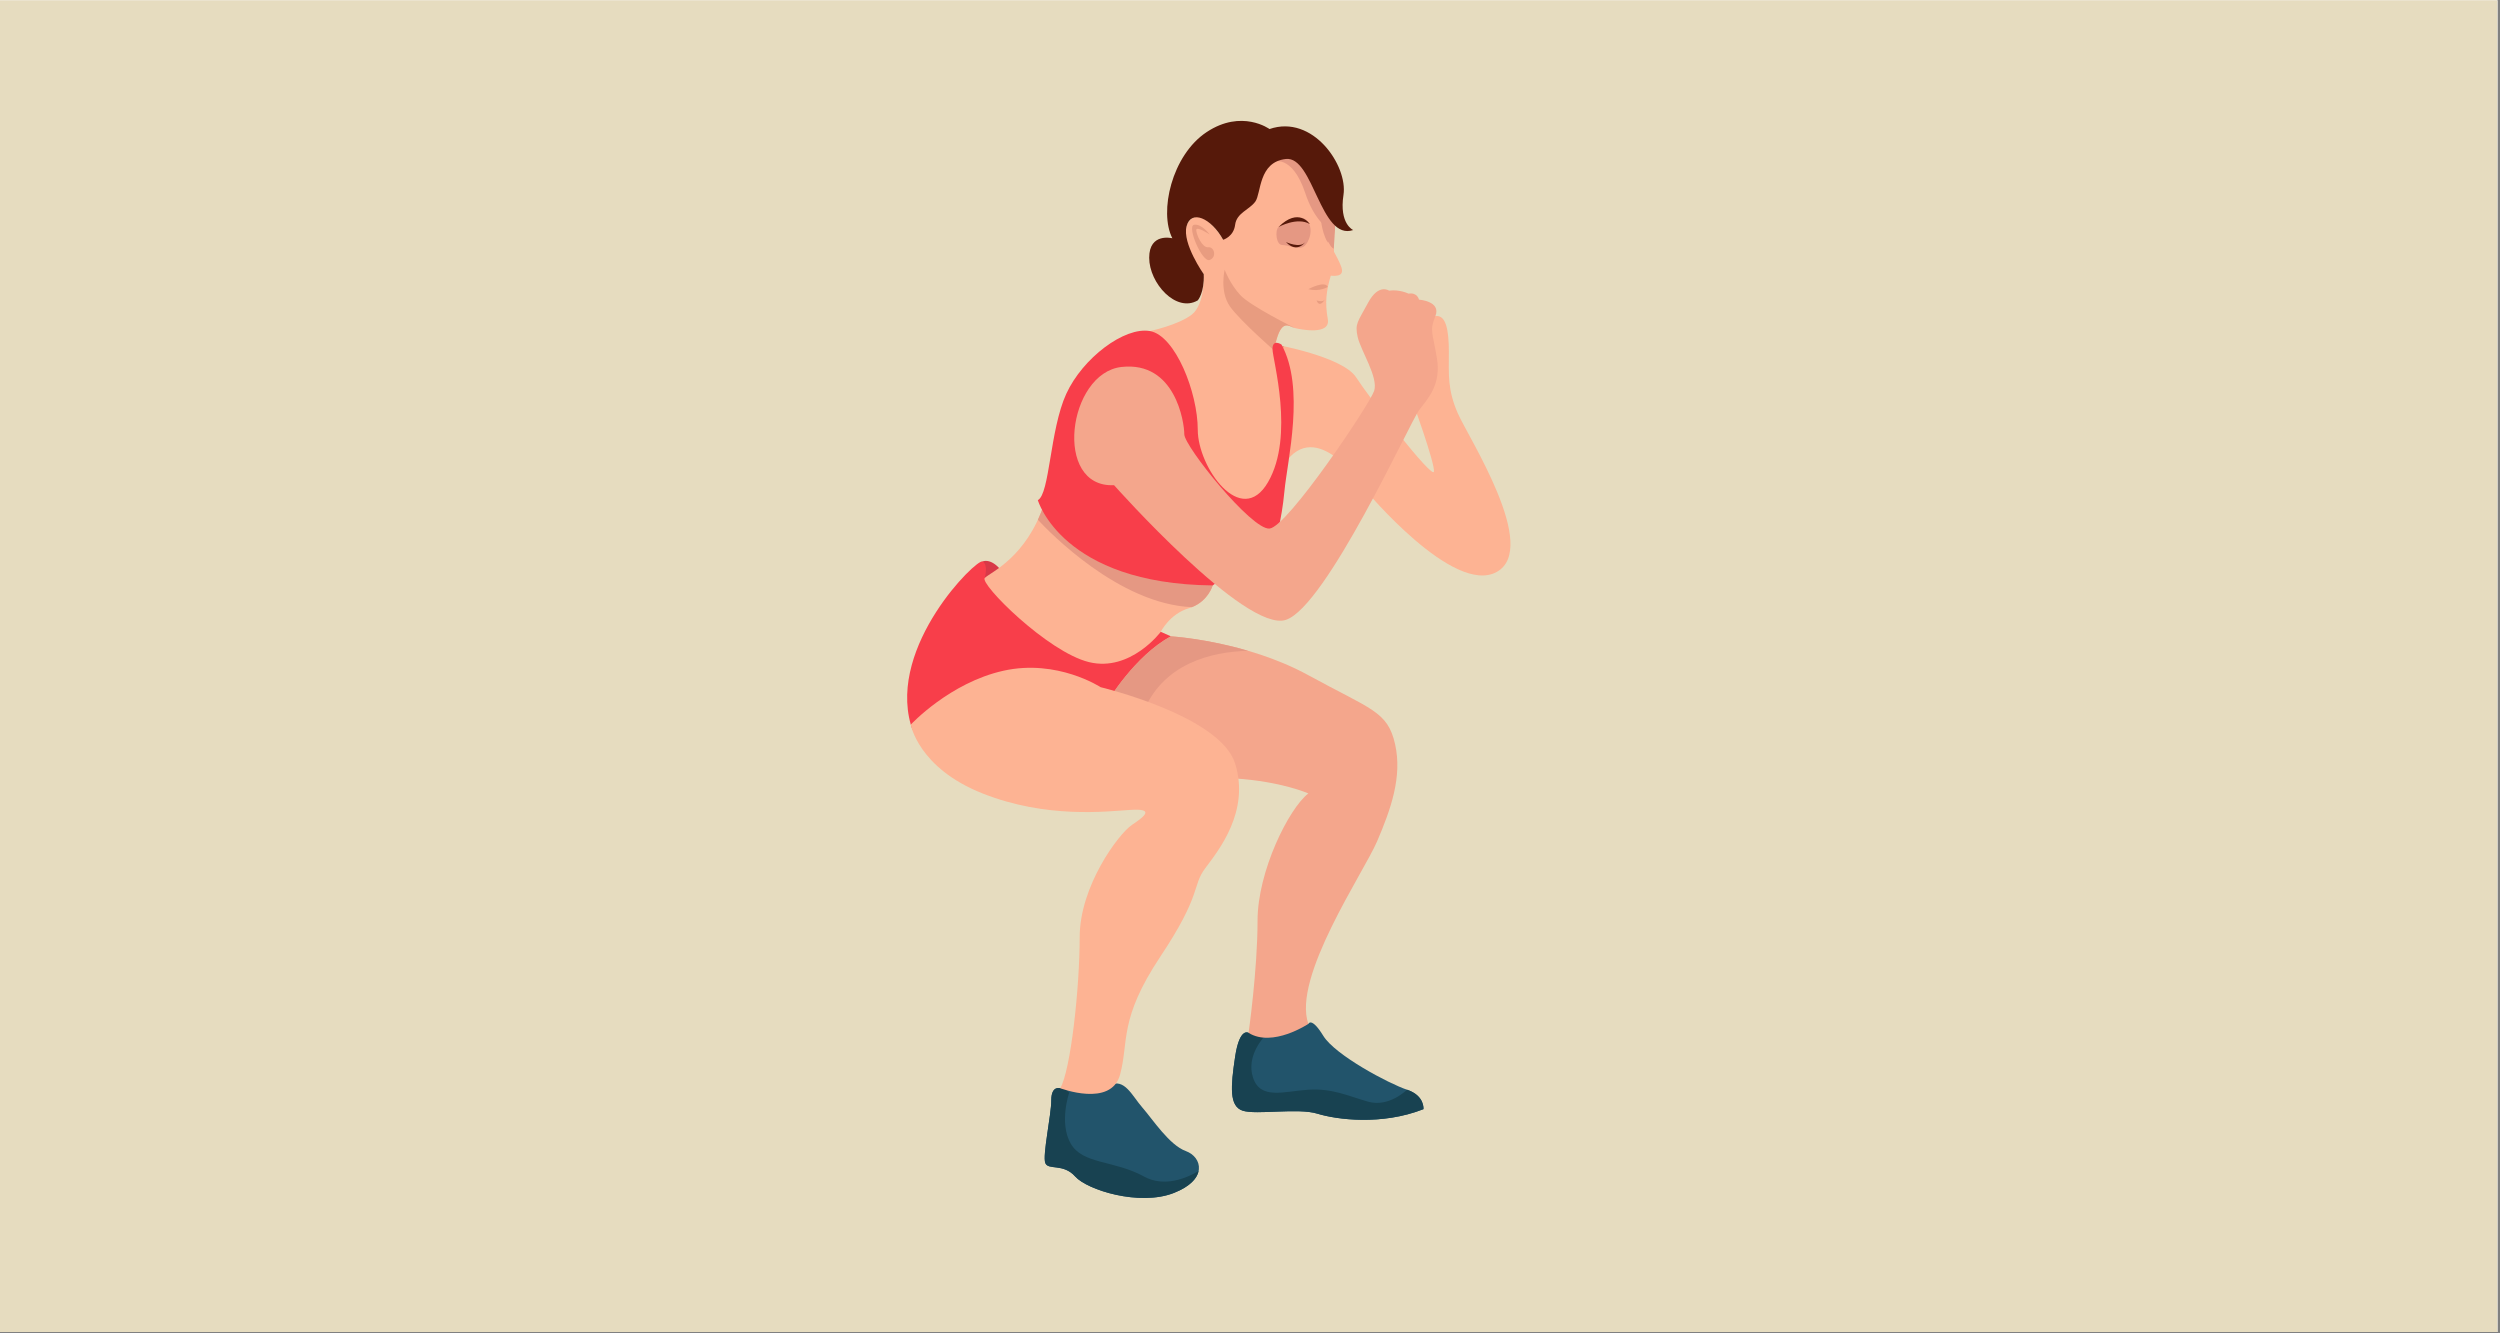 <?xml version="1.0" encoding="UTF-8"?><svg xmlns="http://www.w3.org/2000/svg" xmlns:xlink="http://www.w3.org/1999/xlink" width="710.25" zoomAndPan="magnify" viewBox="0 0 710.25 378.75" height="378.75" preserveAspectRatio="xMidYMid meet" version="1.0"><rect x="0" y="0" width="710.25" height="378.75" fill="#808080" stroke="none"/><defs><clipPath id="clip-0"><path d="M 0 0.074 L 709.5 0.074 L 709.5 378.426 L 0 378.426 Z M 0 0.074 " clip-rule="nonzero"/></clipPath><clipPath id="clip-1"><path d="M 296.727 307.777 L 340.637 307.777 L 340.637 340.344 L 296.727 340.344 Z M 296.727 307.777 " clip-rule="nonzero"/></clipPath><clipPath id="clip-2"><path d="M 296.727 309.066 L 340.555 309.066 L 340.555 340.344 L 296.727 340.344 Z M 296.727 309.066 " clip-rule="nonzero"/></clipPath><clipPath id="clip-3"><path d="M 326.645 42.477 L 429.125 42.477 L 429.125 163.574 L 326.645 163.574 Z M 326.645 42.477 " clip-rule="nonzero"/></clipPath></defs><g clip-path="url(#clip-0)"><path fill="rgb(100%, 100%, 100%)" d="M 0 0.074 L 710.25 0.074 L 710.25 386.668 L 0 386.668 Z M 0 0.074 " fill-opacity="1" fill-rule="nonzero"/><path fill="rgb(100%, 100%, 100%)" d="M 0 0.074 L 709.5 0.074 L 709.5 378.426 L 0 378.426 Z M 0 0.074 " fill-opacity="1" fill-rule="nonzero"/><path fill="rgb(90.199%, 86.269%, 74.899%)" d="M 0 0.074 L 709.5 0.074 L 709.5 378.426 L 0 378.426 Z M 0 0.074 " fill-opacity="1" fill-rule="nonzero"/></g><path fill="rgb(13.329%, 32.939%, 41.959%)" d="M 354.719 293.434 C 354.719 293.434 352.172 291.73 350.898 300.234 C 349.625 308.738 349.199 314.262 353.023 315.539 C 356.844 316.812 368.734 314.688 374.254 316.391 C 379.773 318.09 392.512 319.789 404.402 315.113 C 404.402 315.113 404.824 311.289 399.73 309.586 C 394.637 307.887 379.348 299.809 375.949 294.281 C 372.555 288.758 371.703 290.883 371.703 290.883 L 354.719 293.434 " fill-opacity="1" fill-rule="nonzero"/><g clip-path="url(#clip-1)"><path fill="rgb(13.329%, 32.939%, 41.959%)" d="M 301.219 309.16 C 301.219 309.16 298.672 308.312 298.672 312.562 C 298.672 316.812 296.121 328.293 296.973 330.418 C 297.82 332.543 302.066 330.418 305.465 334.242 C 308.859 338.07 323.723 342.746 333.488 338.918 C 343.254 335.094 341.559 328.719 336.887 327.016 C 332.215 325.316 327.543 318.09 324.574 314.688 C 321.602 311.289 319.477 306.188 315.23 308.312 C 310.984 310.438 301.219 309.16 301.219 309.16 " fill-opacity="1" fill-rule="nonzero"/></g><g clip-path="url(#clip-2)"><path fill="rgb(9.409%, 25.879%, 31.76%)" d="M 324.996 334.242 C 316.504 329.566 307.586 330.844 304.191 324.891 C 300.793 318.941 303.766 310.438 303.766 310.438 L 302.68 309.316 C 301.777 309.234 301.219 309.16 301.219 309.16 C 301.219 309.16 298.672 308.312 298.672 312.562 C 298.672 316.812 296.121 328.293 296.973 330.418 C 297.82 332.543 302.066 330.418 305.465 334.242 C 308.859 338.07 323.723 342.746 333.488 338.918 C 338 337.152 340.062 334.84 340.516 332.699 C 337.016 334.754 330.719 337.395 324.996 334.242 " fill-opacity="1" fill-rule="nonzero"/></g><path fill="rgb(9.409%, 25.879%, 31.76%)" d="M 399.73 309.586 C 399.73 309.586 394.637 314.688 388.691 312.988 C 382.746 311.289 378.5 309.16 371.703 309.586 C 364.91 310.012 358.117 312.562 355.996 306.188 C 353.871 299.809 359.391 294.281 359.391 294.281 L 361.293 292.445 L 354.719 293.434 C 354.719 293.434 352.172 291.73 350.898 300.234 C 349.625 308.738 349.199 314.262 353.023 315.539 C 356.844 316.812 368.734 314.688 374.254 316.391 C 379.773 318.09 392.512 319.789 404.402 315.113 C 404.402 315.113 404.824 311.289 399.73 309.586 " fill-opacity="1" fill-rule="nonzero"/><path fill="rgb(84.709%, 22.35%, 28.239%)" d="M 279.137 159.52 C 279.137 159.52 282.535 157.82 286.355 165.047 C 290.176 172.273 276.59 165.898 276.59 165.898 L 279.137 159.52 " fill-opacity="1" fill-rule="nonzero"/><path fill="rgb(97.249%, 24.309%, 29.019%)" d="M 279.773 164.195 C 279.773 164.195 280.836 160.371 279.137 159.52 C 277.438 158.668 252.387 183.328 258.754 205.859 C 265.125 228.391 331.367 190.555 331.367 190.555 L 332.641 180.773 L 329.773 179.5 L 279.773 164.195 " fill-opacity="1" fill-rule="nonzero"/><path fill="rgb(95.689%, 65.099%, 54.9%)" d="M 332.641 180.777 C 332.641 180.777 353.871 182.051 371.703 191.828 C 389.539 201.605 394.211 202.031 396.336 211.383 C 398.457 220.734 395.059 230.09 391.238 239.016 C 387.418 247.945 367.035 277.703 371.703 290.883 C 371.703 290.883 361.516 297.684 354.719 293.434 C 354.719 293.434 357.27 275.578 357.27 261.551 C 357.27 247.52 366.184 229.664 371.703 225.414 C 371.703 225.414 364.062 222.012 350.898 221.164 C 337.734 220.312 314.805 199.059 314.805 199.059 C 314.805 199.059 322.449 186.301 332.641 180.777 " fill-opacity="1" fill-rule="nonzero"/><path fill="rgb(99.219%, 70.2%, 57.649%)" d="M 344.531 166.32 C 344.531 166.32 343.148 171.211 337.734 172.805 C 332.32 174.398 329.773 179.5 329.773 179.5 C 329.773 179.5 321.176 190.98 309.391 188.109 C 297.609 185.238 278.184 165.789 279.773 164.195 C 281.367 162.602 291.559 158.457 296.652 143.152 C 301.75 127.848 344.531 166.32 344.531 166.32 " fill-opacity="1" fill-rule="nonzero"/><path fill="rgb(89.799%, 59.61%, 51.369%)" d="M 297.949 140.977 C 297.398 141.527 296.957 142.242 296.652 143.152 C 296.109 144.785 295.504 146.281 294.863 147.672 C 298.027 151.086 317.934 171.668 338.633 172.492 C 343.301 170.656 344.531 166.32 344.531 166.32 C 344.531 166.32 341.406 163.516 336.754 159.719 L 297.949 140.977 " fill-opacity="1" fill-rule="nonzero"/><g clip-path="url(#clip-3)"><path fill="rgb(99.219%, 70.2%, 57.649%)" d="M 362.293 97.879 C 362.293 97.879 381.473 101.277 385.293 107.23 C 389.113 113.18 406.949 136.141 407.375 134.012 C 407.797 131.887 401.004 113.18 401.004 113.18 C 401.004 113.18 404.828 90.227 407.797 89.801 C 410.77 89.375 411.621 93.625 411.621 100.004 C 411.621 106.379 411.195 110.633 414.168 117.434 C 417.141 124.234 437.523 155.695 425.207 162.496 C 412.895 169.297 387.84 139.113 387.84 139.113 C 387.84 139.113 375.102 119.133 365.762 130.613 C 356.418 142.09 361.09 146.766 356.844 147.617 C 352.598 148.469 337.312 133.586 335.613 126.785 C 333.914 119.984 326.695 94.051 326.695 94.051 C 326.695 94.051 334.762 92.352 338.586 89.375 C 342.406 86.398 341.98 77.898 341.98 77.898 C 341.98 77.898 333.914 68.121 337.734 63.02 C 341.559 57.918 347.504 68.121 347.504 68.121 C 347.504 68.121 351.324 43.891 364.488 42.613 C 377.648 41.336 379.773 60.891 379.348 63.02 C 378.922 65.145 378.922 69.82 378.922 69.82 C 378.922 69.82 379.348 74.07 378.074 78.324 C 376.801 82.574 376.375 85.977 377.227 90.652 C 378.074 95.328 369.582 93.625 367.883 93.203 C 366.184 92.777 364.062 90.227 362.293 97.879 " fill-opacity="1" fill-rule="nonzero"/></g><path fill="rgb(90.979%, 61.179%, 50.2%)" d="M 364.859 98.395 C 363.285 98.055 362.293 97.879 362.293 97.879 C 364.062 90.227 366.184 92.777 367.883 93.199 C 367.883 93.199 355.359 87.039 352.387 83.848 C 349.414 80.66 347.926 76.621 347.926 76.621 C 347.926 76.621 346.441 82.785 349.414 87.039 C 352.387 91.289 363.426 100.852 363.426 100.852 L 364.859 98.395 " fill-opacity="1" fill-rule="nonzero"/><path fill="rgb(97.249%, 24.309%, 29.019%)" d="M 294.848 142.09 C 294.848 142.09 301.641 165.898 344.531 166.32 L 362.363 153.145 C 362.363 153.145 364.062 148.469 364.91 139.539 C 365.762 130.613 370.855 110.207 364.062 97.879 C 364.062 97.879 361.516 96.176 361.516 99.152 C 361.516 102.129 367.883 123.809 360.242 136.988 C 352.598 150.168 340.285 132.738 340.285 122.109 C 340.285 111.48 333.914 95.328 326.695 94.051 C 319.477 92.777 307.586 101.703 302.918 111.906 C 298.246 122.109 298.246 140.391 294.848 142.09 " fill-opacity="1" fill-rule="nonzero"/><path fill="rgb(95.689%, 65.099%, 54.9%)" d="M 316.504 137.84 C 316.504 137.84 353.871 179.926 365.336 176.098 C 376.801 172.273 400.578 119.984 403.129 116.582 C 405.676 113.184 409.496 109.355 408.223 101.703 C 406.949 94.051 406.102 94.051 407.797 89.801 C 409.496 85.551 403.129 85.125 403.129 85.125 C 403.129 85.125 402.703 83 400.156 83.422 C 400.156 83.422 397.605 82.148 394.637 82.574 C 394.637 82.574 391.664 80.449 388.691 85.977 C 385.719 91.5 384.867 91.926 385.719 95.754 C 386.566 99.578 391.664 107.23 390.391 111.059 C 389.113 114.883 365.762 149.742 360.664 150.168 C 355.57 150.594 336.461 126.785 336.461 123.387 C 336.461 119.984 333.914 102.555 318.629 104.254 C 303.34 105.953 299.094 138.688 316.504 137.84 " fill-opacity="1" fill-rule="nonzero"/><path fill="rgb(89.799%, 59.61%, 51.369%)" d="M 367.113 42.652 L 361.516 46.012 C 361.516 46.012 367.035 43.461 370.855 54.941 C 373.215 62.023 376.703 64.895 379.031 66.059 C 379.094 64.941 379.191 63.805 379.348 63.02 C 379.406 62.727 379.414 62.102 379.355 61.262 L 376.801 54.516 L 368.398 42.898 C 367.984 42.793 367.559 42.707 367.113 42.652 " fill-opacity="1" fill-rule="nonzero"/><path fill="rgb(89.799%, 59.61%, 51.369%)" d="M 375.316 62.805 C 375.316 62.805 375.953 68.969 378.926 70.672 C 378.926 70.672 379.34 64.777 379.348 63.016 C 379.355 61.258 375.316 62.805 375.316 62.805 " fill-opacity="1" fill-rule="nonzero"/><path fill="rgb(33.73%, 9.799%, 3.92%)" d="M 347.504 68.117 C 347.504 68.117 350.477 67.27 350.898 63.867 C 351.324 60.469 354.934 59.617 356.633 57.277 C 358.332 54.941 357.48 46.012 365.336 45.164 C 373.191 44.312 375.102 68.543 384.445 65.355 C 384.445 65.355 380.41 63.656 381.684 55.367 C 382.957 47.074 372.98 32.41 360.664 36.66 C 360.664 36.66 352.809 30.922 342.832 37.512 C 332.852 44.102 329.242 60.254 333.066 67.695 C 333.066 67.695 326.484 65.992 326.484 73.219 C 326.484 80.445 334.125 88.949 340.285 85.336 C 340.285 85.336 342.195 83.211 341.98 77.895 C 341.98 77.895 335.824 69.18 337.098 64.293 C 338.371 59.406 344.105 61.957 347.504 68.117 " fill-opacity="1" fill-rule="nonzero"/><path fill="rgb(99.219%, 70.2%, 57.649%)" d="M 377.227 68.543 C 377.227 68.543 381.047 74.711 381.258 76.621 C 381.473 78.535 379.562 78.75 375.102 77.898 " fill-opacity="1" fill-rule="nonzero"/><path fill="rgb(89.799%, 59.61%, 51.369%)" d="M 332.641 180.777 C 322.449 186.301 314.805 199.059 314.805 199.059 C 314.805 199.059 318.195 202.195 323.109 206.109 C 323.605 205.191 324.094 204.125 324.57 202.883 C 330.145 188.426 344.176 185.168 354.594 184.891 C 342.594 181.375 332.641 180.777 332.641 180.777 " fill-opacity="1" fill-rule="nonzero"/><path fill="rgb(99.219%, 70.2%, 57.649%)" d="M 258.754 205.859 C 258.754 205.859 260.879 218.188 279.137 225.414 C 297.395 232.641 314.383 230.516 321.176 230.09 C 327.969 229.664 325.422 231.789 321.602 234.34 C 317.777 236.891 306.738 251.77 306.738 266.227 C 306.738 280.68 304.191 304.059 301.219 309.16 C 301.219 309.16 315.656 314.688 318.203 305.336 C 320.75 295.984 317.777 289.605 329.668 271.75 C 341.559 253.898 338.586 251.77 342.406 246.668 C 346.227 241.566 355.145 230.516 350.898 216.91 C 346.652 203.309 312.684 195.23 312.684 195.23 C 312.684 195.23 300.367 187.152 285.082 190.555 C 269.797 193.957 258.754 205.859 258.754 205.859 " fill-opacity="1" fill-rule="nonzero"/><path fill="rgb(89.799%, 59.61%, 51.369%)" d="M 363.211 64.504 C 363.211 64.504 369.156 60.254 371.281 62.594 C 373.402 64.93 371.918 68.969 370.43 70.031 C 368.945 71.094 365.973 69.605 364.273 69.605 C 362.574 69.605 362.152 65.57 363.211 64.504 " fill-opacity="1" fill-rule="nonzero"/><path fill="rgb(33.73%, 9.799%, 3.92%)" d="M 363.211 64.508 C 363.211 64.508 368.52 61.531 372.129 63.656 C 372.129 63.656 368.945 58.766 363.211 64.508 " fill-opacity="1" fill-rule="nonzero"/><path fill="rgb(33.73%, 9.799%, 3.92%)" d="M 365.336 68.758 C 365.336 68.758 369.371 70.672 370.855 68.758 C 370.855 68.758 368.52 72.16 365.336 68.758 " fill-opacity="1" fill-rule="nonzero"/><path fill="rgb(90.979%, 61.179%, 50.2%)" d="M 343.68 66.633 C 343.68 66.633 341.344 63.445 339.223 63.867 C 337.098 64.293 341.559 74.711 343.68 73.859 C 345.805 73.008 344.953 70.035 343.254 70.246 C 341.559 70.457 339.859 66.633 339.859 65.355 C 339.859 64.082 343.68 66.633 343.68 66.633 " fill-opacity="1" fill-rule="nonzero"/><path fill="rgb(90.979%, 61.179%, 50.2%)" d="M 371.703 82.148 C 371.703 82.148 376.375 79.598 377.227 81.512 C 377.227 81.512 374.891 83 371.703 82.148 " fill-opacity="1" fill-rule="nonzero"/><path fill="rgb(90.979%, 61.179%, 50.2%)" d="M 374.039 85.336 C 374.039 85.336 375.738 85.977 376.375 85.125 C 376.375 85.125 374.891 87.676 374.039 85.336 " fill-opacity="1" fill-rule="nonzero"/></svg>